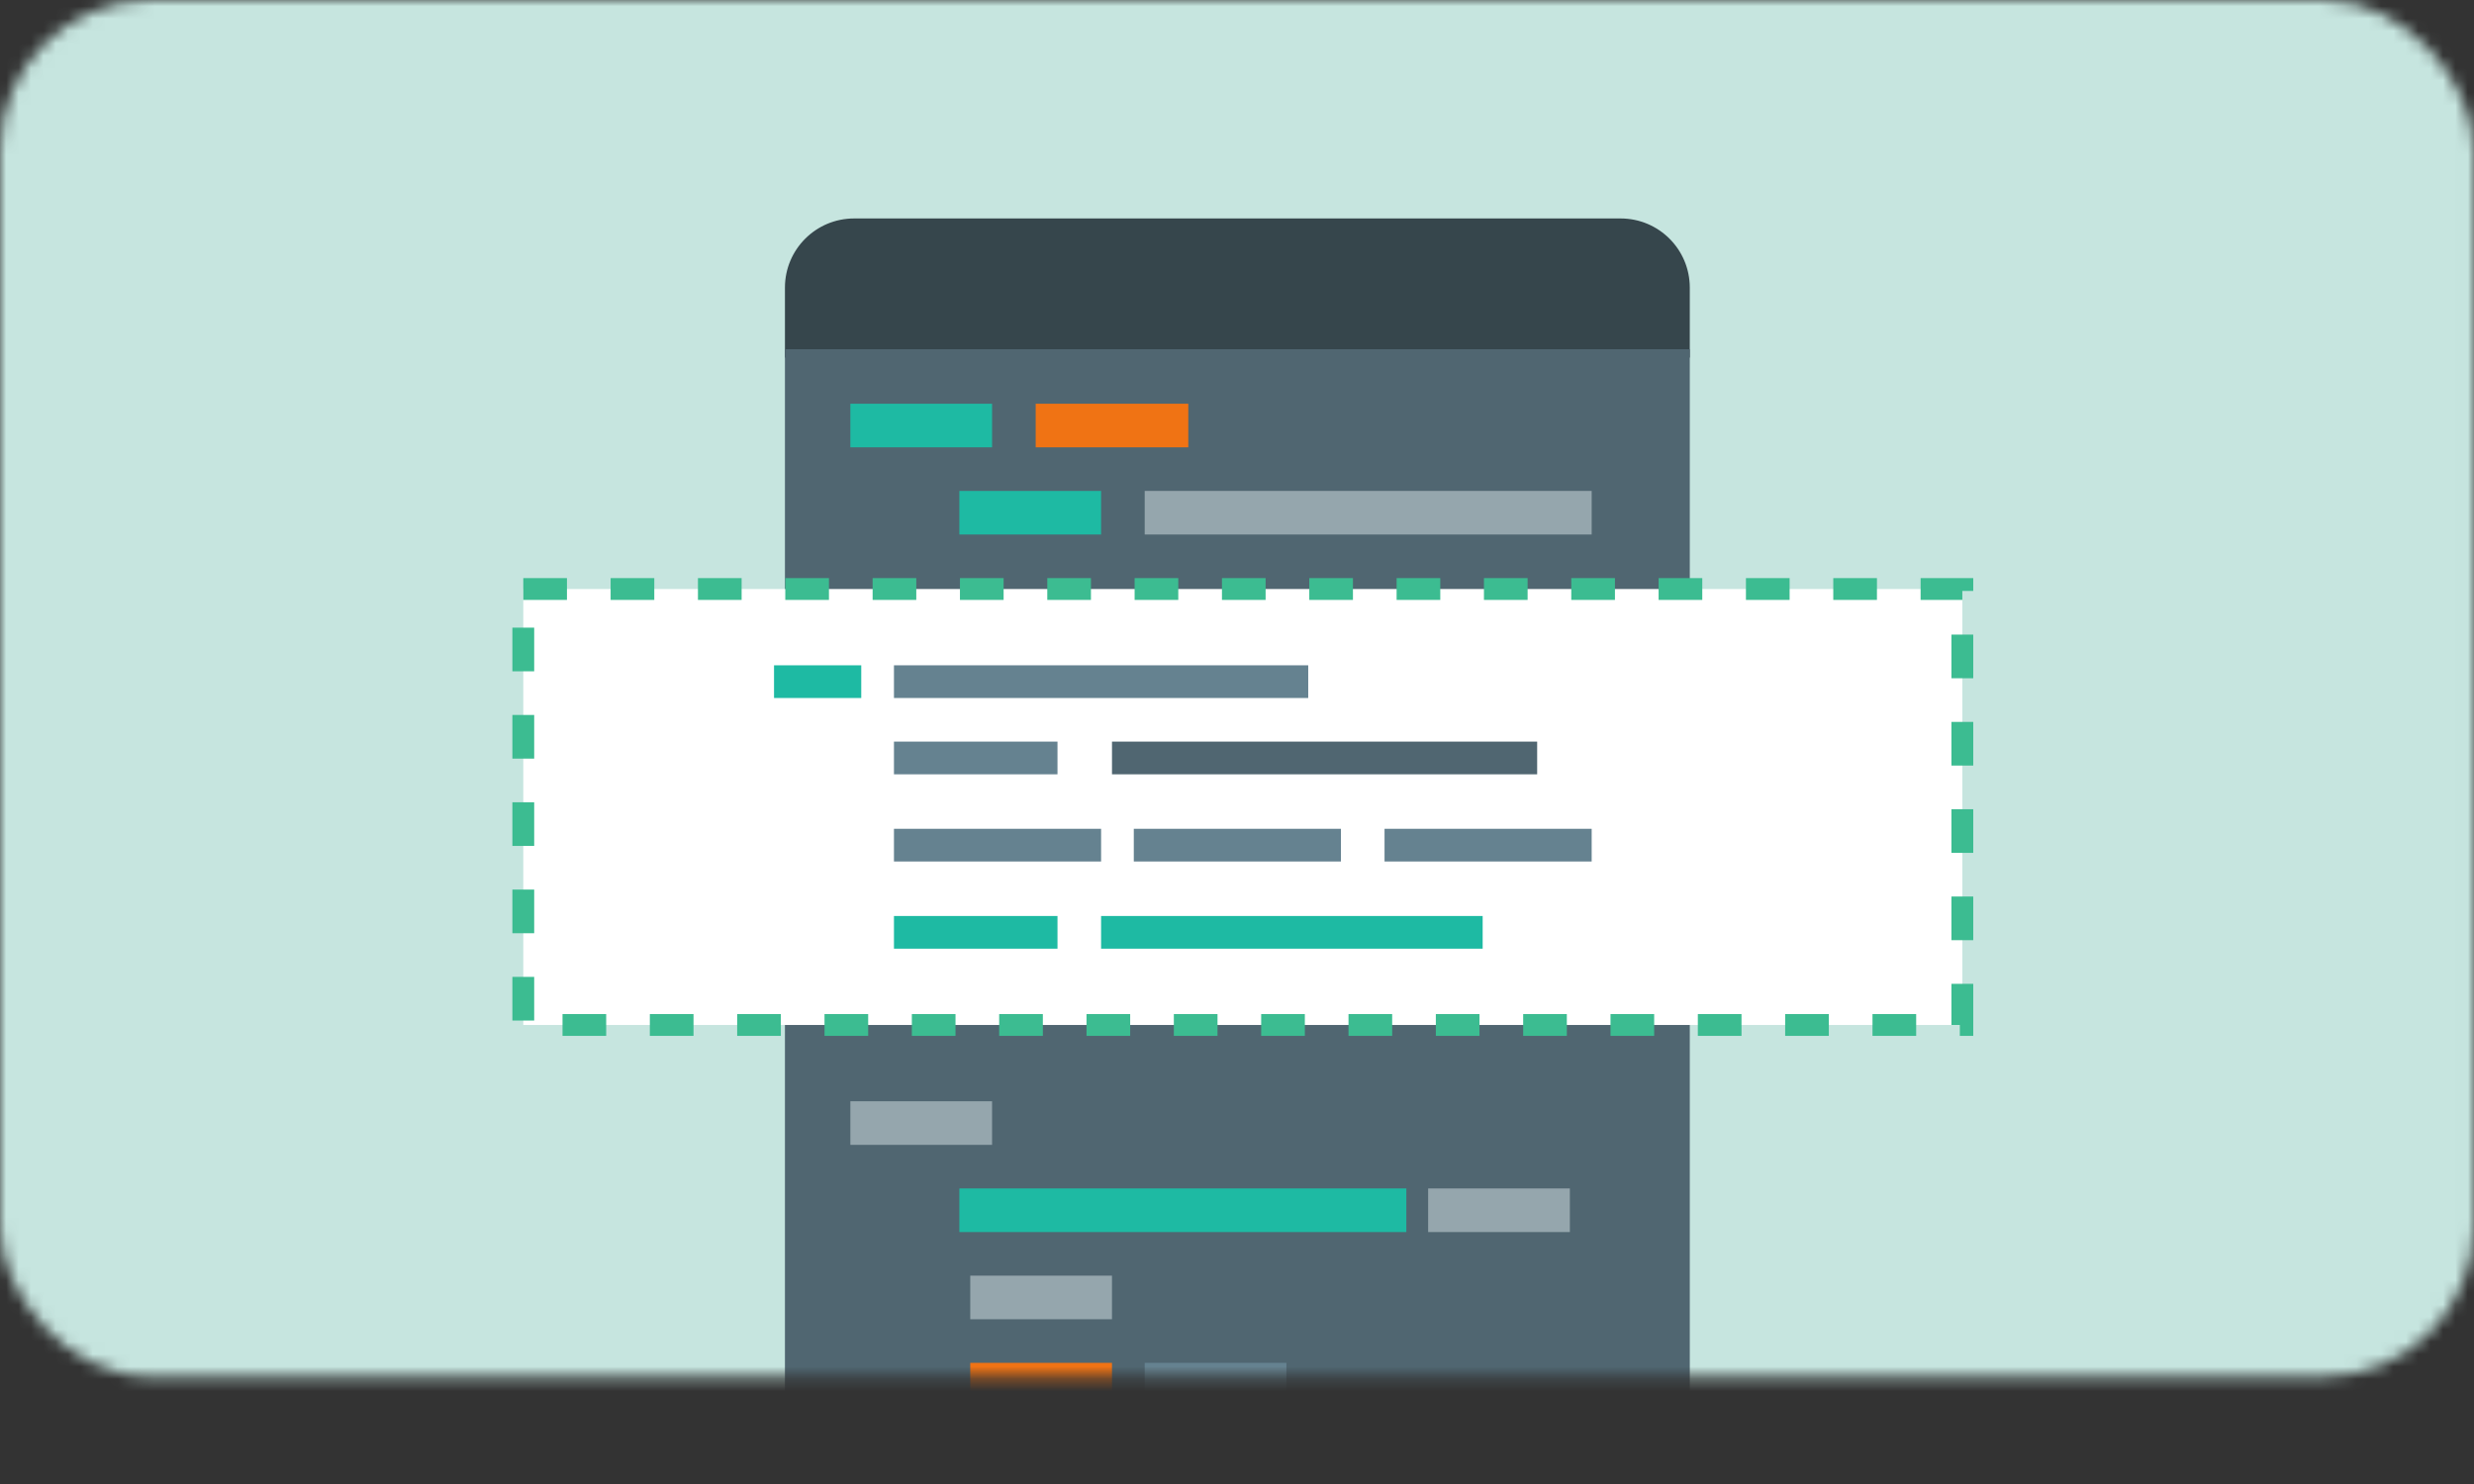 <svg width="200" height="120" viewBox="0 0 200 120" fill="none" xmlns="http://www.w3.org/2000/svg">
<rect x="0" y="0" width="200" height="120" fill="#333333" stroke="none"/>
<mask id="mask0_51_1266" style="mask-type:alpha" maskUnits="userSpaceOnUse" x="0" y="0" width="200" height="112">
<rect width="200" height="111.319" rx="12.162" fill="#D9D9D9"/>
</mask>
<g mask="url(#mask0_51_1266)">
<rect y="-0.843" width="202.703" height="114.571" fill="#C6E5DF"/>
<path d="M63.455 23.258C63.455 20.169 65.959 17.665 69.048 17.665H131.011C134.1 17.665 136.604 20.169 136.604 23.258V28.918H63.455V23.258Z" fill="#36464C"/>
<rect x="63.455" y="28.24" width="73.149" height="85.488" fill="#506671"/>
<rect x="42.303" y="47.629" width="116.334" height="35.253" fill="white" stroke="#3CBC91" stroke-width="1.763" stroke-dasharray="3.53 3.53"/>
<rect x="68.743" y="32.647" width="11.457" height="3.525" fill="#1EBAA3"/>
<rect x="68.743" y="89.051" width="11.457" height="3.525" fill="#95A6AD"/>
<rect x="115.452" y="96.102" width="11.457" height="3.525" fill="#95A6AD"/>
<rect x="78.437" y="103.152" width="11.457" height="3.525" fill="#95A6AD"/>
<rect x="78.437" y="110.203" width="11.457" height="3.525" fill="#F07314"/>
<rect x="92.538" y="110.203" width="11.457" height="3.525" fill="#658290"/>
<rect x="77.556" y="96.102" width="36.134" height="3.525" fill="#1EBAA3"/>
<rect x="83.725" y="32.647" width="12.338" height="3.525" fill="#F07314"/>
<rect x="77.556" y="39.697" width="11.457" height="3.525" fill="#1EBAA3"/>
<rect x="62.573" y="53.798" width="7.051" height="2.644" fill="#1EBAA3"/>
<rect x="72.268" y="59.968" width="13.22" height="2.644" fill="#658290"/>
<rect x="89.894" y="59.968" width="34.371" height="2.644" fill="#506671"/>
<rect x="72.268" y="74.069" width="13.22" height="2.644" fill="#1EBAA3"/>
<rect x="89.013" y="74.069" width="30.846" height="2.644" fill="#1EBAA3"/>
<rect x="72.268" y="67.018" width="16.745" height="2.644" fill="#658290"/>
<rect x="91.657" y="67.018" width="16.745" height="2.644" fill="#658290"/>
<rect x="111.927" y="67.018" width="16.745" height="2.644" fill="#658290"/>
<rect x="72.268" y="53.798" width="33.49" height="2.644" fill="#658290"/>
<rect x="92.538" y="39.697" width="36.134" height="3.525" fill="#95A6AD"/>
</g>
</svg>
